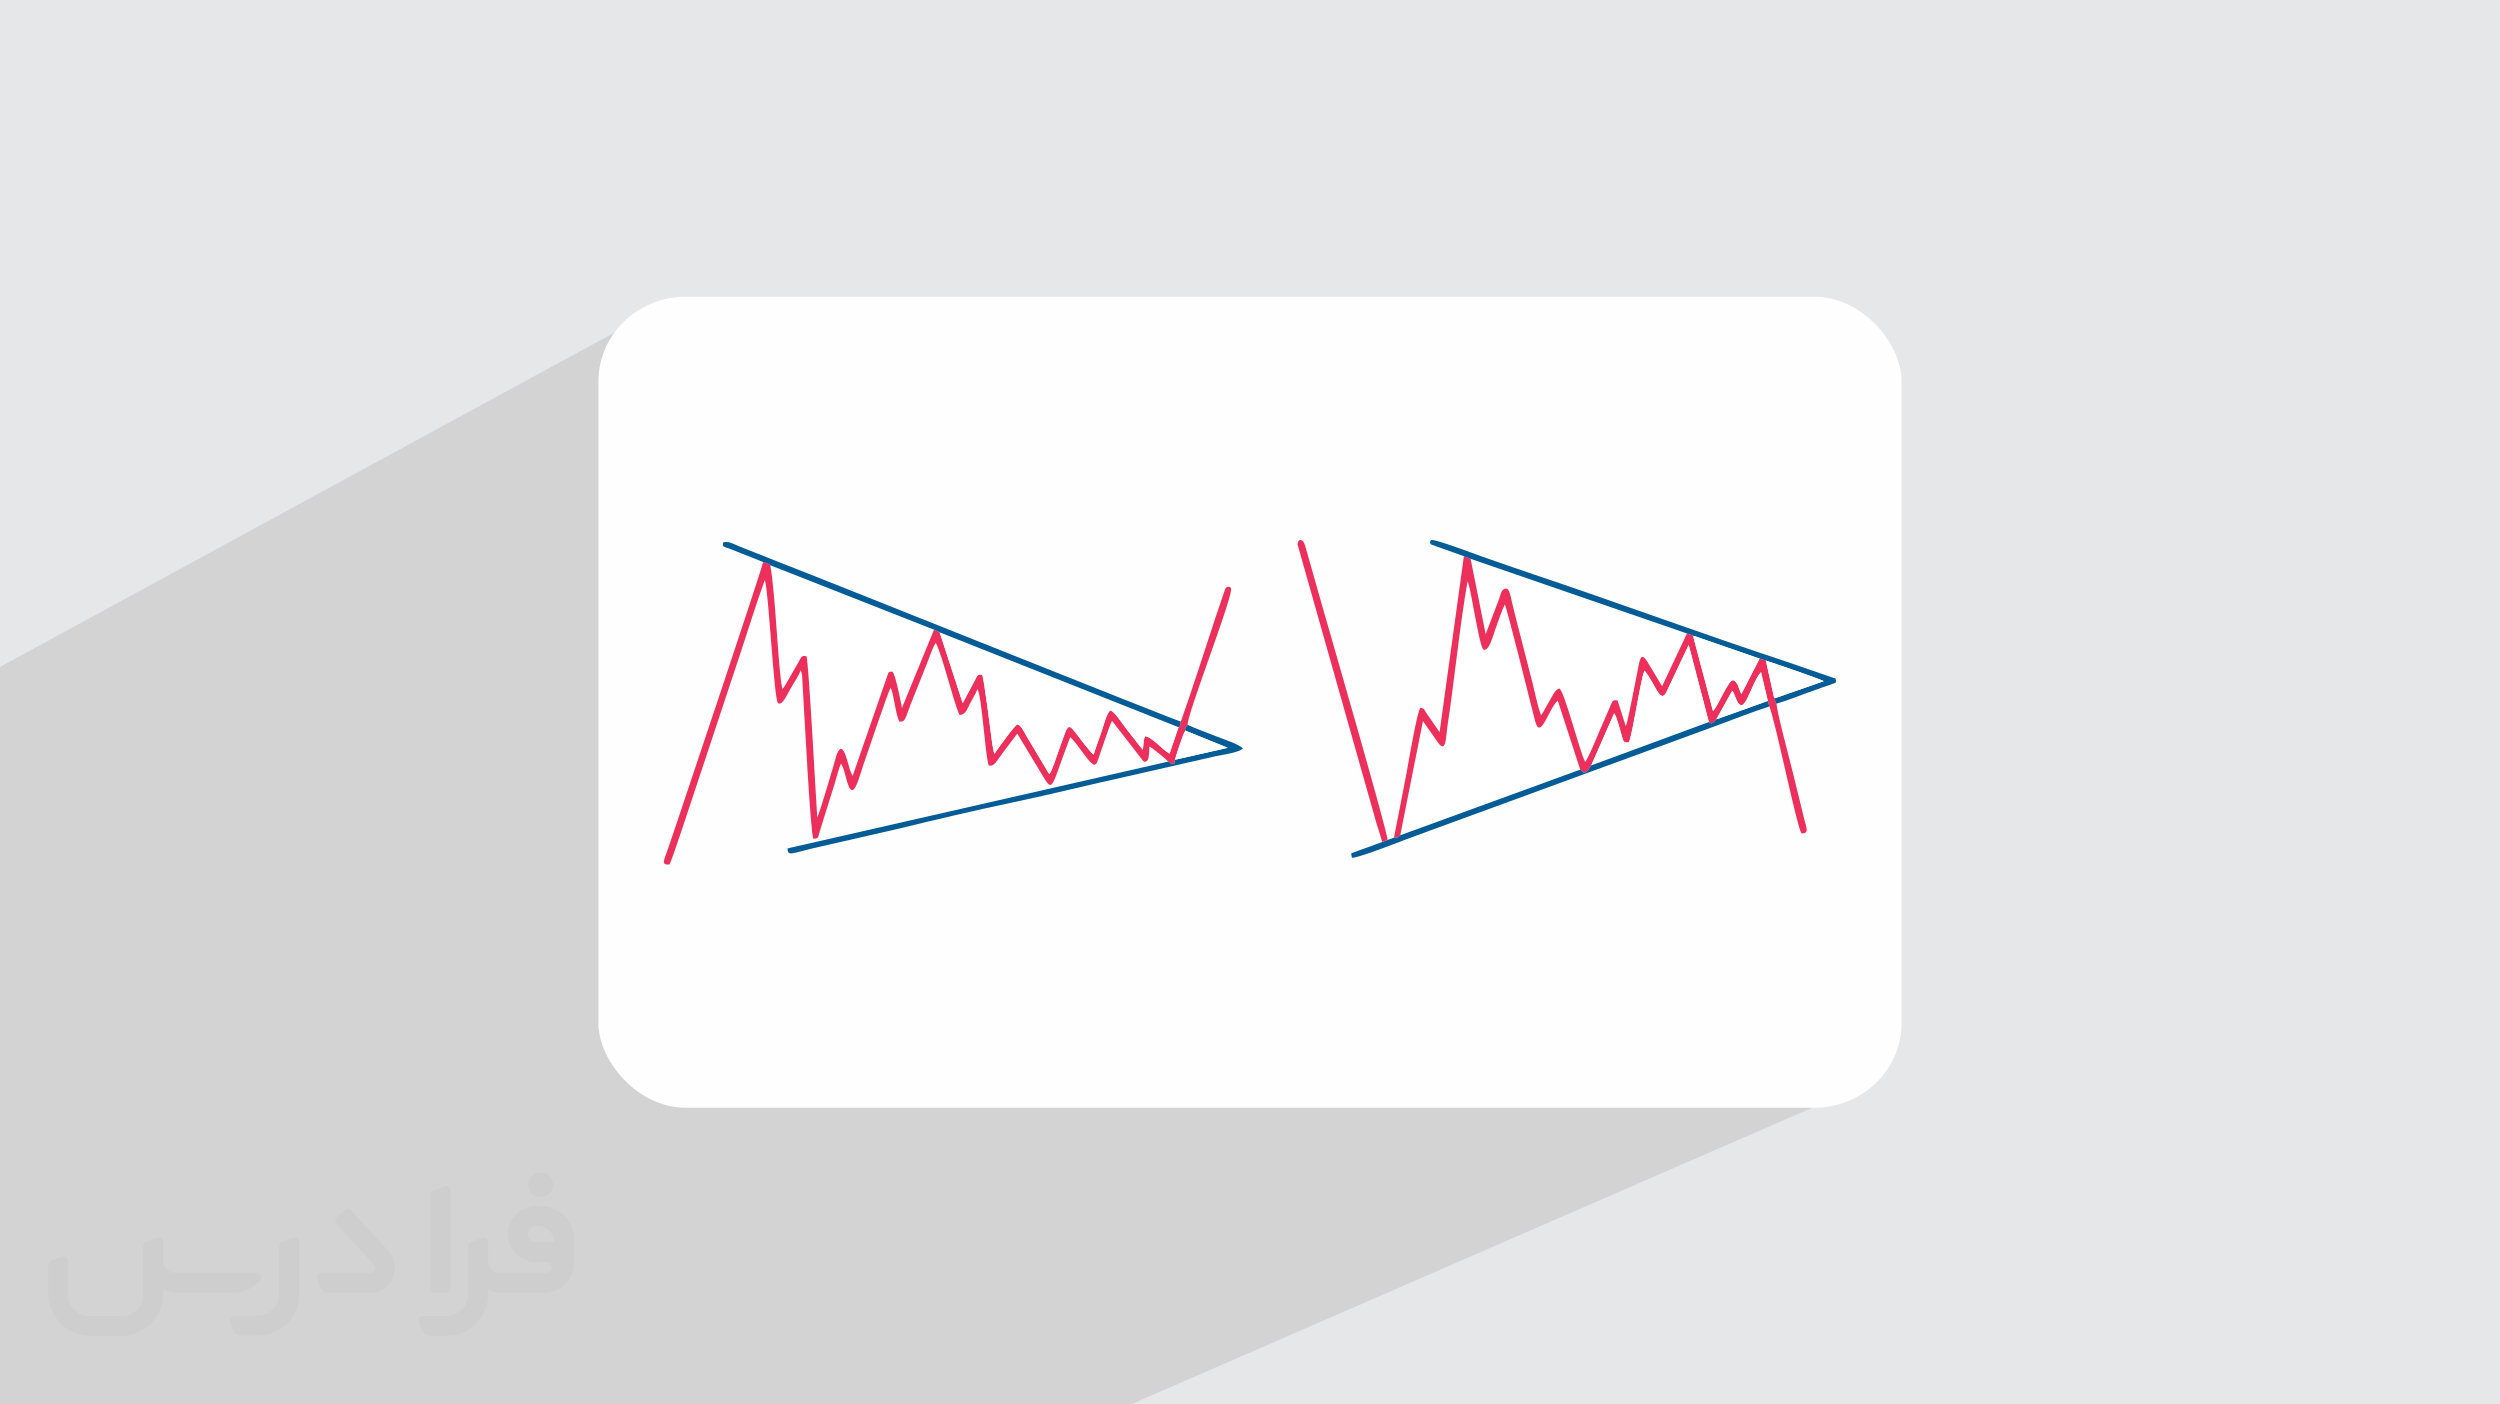 <?xml version="1.0" encoding="UTF-8"?>
<!DOCTYPE svg PUBLIC "-//W3C//DTD SVG 1.0//EN" "http://www.w3.org/TR/2001/REC-SVG-20010904/DTD/svg10.dtd">
<!-- Creator: CorelDRAW -->
<svg xmlns="http://www.w3.org/2000/svg" xml:space="preserve" width="94.192mm" height="52.917mm" version="1.0" style="shape-rendering:geometricPrecision; text-rendering:geometricPrecision; image-rendering:optimizeQuality; fill-rule:evenodd; clip-rule:evenodd"
viewBox="0 0 9404.92 5283.66"
 xmlns:xlink="http://www.w3.org/1999/xlink"
 xmlns:xodm="http://www.corel.com/coreldraw/odm/2003">
 <defs>
  <style type="text/css">
   <![CDATA[
    .fil2 {fill:#FEFEFE}
    .fil6 {fill:#035C96}
    .fil5 {fill:#EC305B}
    .fil4 {fill:white}
    .fil3 {fill:#373435;fill-rule:nonzero;fill-opacity:0.031}
    .fil1 {fill:#2B2A29;fill-opacity:0.102}
    .fil0 {fill:#E6E7E8}
   ]]>
  </style>
 </defs>
 <g id="Layer_x0020_1">
  <polygon class="fil0" points="-0,0 9404.92,0 9404.92,5283.66 -0,5283.66 "/>
  <polygon class="fil1" points="5938.6,2942.31 6944.28,4111.99 4253.57,5283.66 -0,5283.66 -0,2508.81 2487.98,1154.97 "/>
  <rect class="fil2" x="2251.23" y="1116.42" width="4902.46" height="3050.81" rx="328.29" ry="319.01"/>
  <g id="_2955047190880">
   <path class="fil3" d="M1125.4 4672.59l0 197.03c0,20.41 -3.74,40.82 -11.66,59.56 -7.92,18.74 -19.16,36.25 -33.74,50.4 -14.58,14.58 -31.65,25.82 -50.4,33.74 -18.74,7.92 -39.15,11.66 -59.56,11.66l-60.82 0c-7.08,0 -14.16,-2.08 -19.99,-6.25 -5.83,-4.16 -10.41,-9.58 -12.92,-16.25l-11.24 -29.16c-0.83,-2.5 -1.25,-5.41 -1.25,-8.33 0,-2.92 1.25,-5.42 2.92,-7.92 1.67,-2.5 3.74,-4.16 6.25,-5.41 2.5,-1.25 5.41,-2.09 7.91,-1.67l86.23 0c22.08,0 42.91,-8.75 58.73,-24.57 15.41,-15.42 24.15,-36.65 24.15,-58.73l0 -179.12c0,-3.33 1.26,-6.66 3.33,-9.58 2.09,-2.92 5,-5 7.92,-6.25l40.82 -15.83c2.5,-0.84 5.41,-1.25 8.33,-0.84 2.92,0.42 5.42,1.26 7.5,2.92 2.09,1.67 4.17,3.75 5.42,6.25 1.25,2.92 2.08,5.83 2.08,8.33z"/>
   <path class="fil3" d="M2033.88 4536.8l-15 0c-59.57,0 -109.13,48.73 -108.31,107.88 0.42,27.5 12.08,54.16 31.66,73.32 19.57,19.57 46.23,30.4 74.14,30.4l39.57 0c5.42,0 10.41,2.08 14.17,5.83 3.74,3.74 5.83,8.75 5.83,14.16 0,5.42 -2.09,10.41 -5.83,14.17 -3.75,3.74 -8.75,5.83 -14.17,5.83l-179.11 0c-10.83,0 -20.83,-4.58 -28.33,-12.08 -7.5,-7.5 -11.66,-17.91 -12.08,-28.33l0 -74.98c0,-2.92 -0.83,-5.41 -2.08,-7.92 -1.25,-2.5 -3.33,-4.57 -5.42,-6.24 -2.08,-1.67 -4.99,-2.51 -7.5,-2.92 -2.92,-0.42 -5.41,0 -8.33,0.83l-41.24 15.83c-2.92,1.25 -5.83,3.33 -7.92,6.25 -2.08,2.92 -2.92,6.25 -2.92,9.58l0 179.12c0,22.08 -8.75,43.32 -24.15,58.73 -15.42,15.42 -36.65,24.57 -58.73,24.57l-86.64 0.01c-2.92,0 -5.42,0.83 -7.92,2.08 -2.5,1.25 -4.58,3.33 -6.25,5.42 -1.66,2.5 -2.5,4.99 -2.92,7.5 -0.41,2.92 0,5.41 1.26,8.33l11.24 29.16c2.5,6.67 7.08,12.5 12.91,16.66 5.83,4.16 12.91,6.25 20,5.83l60.81 0c41.24,0 80.81,-16.25 109.97,-45.82 29.16,-29.16 45.81,-68.74 45.81,-109.97l0 -18.32c15.84,7.91 33.33,12.08 50.82,12.08l157.03 0c30.41,0 59.99,-12.08 81.65,-33.74 21.66,-21.67 33.74,-50.82 33.74,-81.65l0 -85.81c0,-33.32 -13.33,-65.39 -36.65,-89.14 -23.74,-23.74 -55.82,-36.65 -89.14,-36.65zm50.39 136.2l-66.64 0c-7.92,0 -15.42,-2.5 -21.25,-7.91 -5.83,-5.42 -9.59,-12.5 -10.41,-20.42 0,-4.16 0.42,-8.75 2.08,-12.91 1.67,-4.16 3.75,-7.91 6.67,-10.82 5.83,-5.42 13.75,-8.76 21.66,-8.76l7.09 0c16.25,0 31.65,6.25 42.9,17.91 11.66,11.25 17.91,26.66 17.91,42.91z"/>
   <path class="fil3" d="M1694.39 4478.9l0 367.39c0,2.08 -0.42,4.57 -1.25,6.66 -0.84,2.09 -2.09,4.16 -3.75,5.83 -1.67,1.67 -3.33,2.92 -5.41,3.74 -2.09,0.84 -4.16,1.26 -6.67,1.26l-40.82 0c-2.08,0 -4.58,-0.42 -6.66,-1.26 -2.09,-0.83 -4.16,-2.08 -5.42,-3.74 -1.66,-1.67 -2.92,-3.74 -3.74,-5.83 -0.83,-2.09 -1.25,-4.58 -1.25,-6.66l0 -351.57c0,-3.32 0.83,-6.66 2.92,-9.58 2.08,-2.92 4.58,-5 7.91,-6.25l40.83 -15.83c2.5,-0.84 5.41,-1.25 8.33,-1.25 2.92,0.41 5.41,1.25 7.5,2.92 2.5,1.66 4.16,3.74 5.41,6.24 1.25,2.09 2.09,5 2.09,7.92z"/>
   <path class="fil3" d="M1391.56 4863.79l-153.7 0c-7.08,0 -14.17,-2.09 -20,-6.25 -5.83,-4.16 -10.41,-9.99 -13.33,-16.66l-11.24 -28.74c-0.83,-2.51 -1.25,-5.42 -0.83,-8.34 0.41,-2.92 1.25,-5.41 2.92,-7.91 1.66,-2.51 3.74,-4.16 6.24,-5.42 2.51,-1.25 5.42,-2.08 7.92,-2.08l184.11 0c3.33,0 6.66,-1.25 9.58,-2.92 2.93,-2.09 5,-4.58 6.67,-7.92 1.25,-3.33 1.67,-6.66 1.25,-9.99 -0.42,-3.33 -2.08,-6.67 -4.16,-9.17l-141.63 -154.12c-2.92,-3.33 -4.58,-7.92 -4.58,-12.5 0,-4.58 2.09,-8.75 5.83,-12.08l29.58 -27.49c3.33,-2.92 7.92,-4.58 12.5,-4.58 4.58,0.42 8.75,2.09 12.08,5.83l140.37 152.87c55.41,59.57 12.5,157.46 -69.56,157.46z"/>
   <path class="fil3" d="M977.53 4817.97l-20 17.07c-20.83,17.91 -47.49,27.91 -74.98,27.91l-211.19 0c-19.57,0 -39.15,-4.16 -57.06,-12.49l0 16.25c0,20.82 -4.16,41.65 -12.08,60.81 -7.91,19.16 -19.57,36.65 -34.57,51.65 -14.58,14.58 -32.07,26.24 -51.65,34.58 -19.16,7.91 -39.99,12.07 -60.82,12.07l-114.55 0.01c-20.83,0 -41.66,-4.17 -60.82,-12.08 -19.16,-7.92 -36.65,-19.58 -51.65,-34.58 -14.58,-14.58 -26.24,-32.07 -34.57,-51.65 -7.92,-19.16 -12.08,-39.98 -12.08,-60.81l0 -107.89c0,-3.33 1.25,-6.66 2.92,-9.58 2.09,-2.92 4.58,-5 7.92,-6.25l40.82 -15.83c2.5,-0.84 5.41,-1.26 8.33,-0.84 2.92,0.42 5.42,1.25 7.5,2.92 2.09,1.67 4.16,3.75 5.42,6.25 1.25,2.5 2.08,5 2.08,7.92l0 128.71c0,20.83 8.34,40.82 22.92,55.41 14.58,14.58 34.57,22.91 55.4,22.91l125.79 0c20.83,0 40.41,-8.34 54.99,-22.92 14.58,-14.58 22.92,-34.57 22.92,-55.4l0 -184.11c0,-3.33 1.25,-6.67 2.92,-9.59 2.08,-2.92 4.57,-4.99 7.91,-6.24l40.82 -15.84c2.51,-0.83 5.42,-1.25 8.34,-0.83 2.92,0.42 5.41,1.25 7.91,2.92 2.51,1.67 4.17,3.74 5.42,6.25 1.25,2.5 2.08,5.41 2.08,7.91l0 70.4c0,11.66 4.58,23.32 12.92,31.65 8.33,8.34 19.57,13.33 31.65,13.33l307.4 0c3.33,0 7.09,0.84 9.59,2.92 2.92,2.09 5,5 6.25,7.92 1.25,3.33 1.25,6.66 0.41,10.41 0,3.74 -2.08,6.66 -4.57,8.75z"/>
   <path class="fil3" d="M2033.88 4503.89c25.82,0 47.07,-21.25 47.07,-47.07 0,-25.83 -21.25,-47.07 -47.07,-47.07 -25.83,0 -47.08,21.24 -47.08,47.07 0,25.82 21.25,47.07 47.08,47.07z"/>
  </g>
  <path class="fil4" d="M5267.66 3142.17l677.08 -246.95 -84.55 -259.63c-33.68,28.46 -65.52,155.26 -85.51,75.62 -16.29,-64.88 -104.59,-418.61 -113.52,-437.81 -12.79,26.94 -24.47,62.62 -34.92,91.56 -10.31,28.58 -24.76,85.9 -44.74,79.09 -11.35,-3.86 -28.55,-109.2 -32.55,-127.24 -7.65,-34.53 -17.01,-101.62 -27.96,-130.68 -30,169.93 -49.2,372.21 -76.32,550.04 -5.66,37.12 -4.19,104.39 -38.03,52.94l-53.56 -76.4 -85.42 429.46z"/>
  <path class="fil4" d="M3513.78 2368.96l-616.14 -242.54c19.58,97.31 31.33,421.26 46.13,465.45 8.31,-8.22 32.64,-53.31 41.28,-68.21 7.07,-12.18 12.51,-21.9 19.55,-33.82 9.78,-16.54 9.2,-25.26 29.5,-21.04 8.99,29.56 36.4,555.46 40.5,606.76 11.14,-24.22 48.89,-154.53 61.86,-197.2 5.78,-19 10.65,-53.8 27.3,-61.96 20.83,7.47 25.35,67.91 43.33,102.51 0.5,-0.62 1.16,-2.47 1.33,-1.99l129.45 -373.72c5.12,-14.68 3.63,-16.17 19.3,-16.76 12.35,12.03 30.37,109.38 36.19,136.24l120.43 -293.73z"/>
  <path class="fil4" d="M6346.2 2383.06l-813.85 -280.81 56.71 283.68 50.91 -133.77c6.93,-18.81 6.41,-35.28 26.9,-38.41 12.79,2.48 17.11,35.83 21.55,53.92 4.86,19.85 9.88,40.52 15.12,61.23l62.04 241.58c8.29,33.37 19.84,90.91 31.87,120.56 11.24,-15.46 20.87,-36.76 31.31,-53.47 8.8,-14.07 21.18,-45.17 37.87,-47.38 21.31,16.93 75.98,238.97 96.88,276.47 16.05,-23.28 41.91,-89.63 55.96,-121.64l40.32 -93.06c6.58,-15.61 8.08,-19.33 25.33,-17l31 97.17c7.77,-14.71 34.4,-161.01 42.37,-198.05 9.54,-44.4 10.99,-92.89 42.19,-38.93l52.07 86.5 93.45 -198.59z"/>
  <path class="fil5" d="M4394.52 2865.09c14.22,7.21 2.09,8.86 23.36,7.87l2.32 -14.75c1.98,-8.78 30.46,-99.56 39.02,-109.71 -1.35,-6.66 -2.1,-2.9 0.7,-9.98 1.53,-3.87 2.31,-4.07 4.1,-6.73l3.96 -4.54c-5.12,-34.72 177.1,-497.38 162.65,-514.86 -1.54,-1.34 -3.23,-6.67 -12.06,-4.62 -7.83,1.81 -7.81,4.93 -10.84,12l-33.77 99.64c-42.42,127.68 -87.93,272.18 -131.61,395.31 -2.06,13.57 -0.58,13.04 -8.83,21.03l-33.49 99.23c-23.19,-10.86 -70.65,-66.66 -92.31,-64.99 -6.77,11.65 -5.73,34.68 -8.61,51.02l-58.85 -75.27c-17.1,-21.54 -48.01,-70.56 -63.26,-73.18 -14.49,10.62 -26.36,61.23 -33.88,82.58 -9.61,27.26 -20.65,56.62 -28.98,84.13 -10.43,-6.76 -54.65,-65.67 -67.9,-82.86 -32.53,-42.25 -29.6,-23.61 -63.75,68.12 -7.89,21.19 -24.13,75.28 -35.33,87.9l-85.98 -144.27c-8,-14.13 -22.26,-43.63 -34.17,-42.77 -8.61,0.63 -83.23,104.84 -85.99,110.47 -0.53,-0.74 -1.03,-1.83 -1.28,-2.42l-6.62 -33.48c-6.55,-51.43 -30.52,-238.93 -37.82,-261.95 -17.34,-2.32 -18.65,2.77 -25.66,17.01l-47.95 90.15 -86.8 -266.45 -21.13 -9.77 -120.43 293.73c-5.81,-26.86 -23.83,-124.21 -36.19,-136.24 -15.67,0.6 -14.18,2.09 -19.3,16.76l-129.45 373.72c-0.17,-0.48 -0.83,1.37 -1.33,1.99 -17.98,-34.61 -22.51,-95.05 -43.33,-102.51 -16.64,8.16 -21.52,42.95 -27.3,61.96 -12.97,42.68 -50.71,172.98 -61.86,197.2 -4.09,-51.3 -31.51,-577.21 -40.5,-606.76 -20.3,-4.22 -19.72,4.49 -29.5,21.04 -7.04,11.92 -12.48,21.64 -19.55,33.82 -8.64,14.9 -32.97,59.99 -41.28,68.21 -14.8,-44.18 -26.55,-368.13 -46.13,-465.45 -8.49,-7.9 -14.77,-8.96 -27,-11.92 -5.18,30.46 -300.12,908.79 -332.69,1005.32 -8.2,24.31 -16.28,47.59 -24.52,72.11 -14.58,43.31 -28.99,62.71 4.82,60.42 9.91,-14.42 78.61,-227.88 91.22,-264.46l177.67 -535.62c29.47,-89.15 58.67,-183.73 89.92,-270.02 14.34,30.88 34.54,453.63 50.03,462.98 16.59,10.01 32.52,-30.12 47.49,-55.43 13.23,-22.36 28.94,-46.45 38.3,-68.38l4.59 17.36c0.58,5.82 0.67,14.13 1.05,20.31 6.43,103.82 30.21,578.06 41.37,596.17 19.22,-0.14 17.44,-4.46 22.94,-24l34.78 -111.84c7.27,-24.04 15.75,-49.09 23.12,-73.57 5.01,-16.64 16.22,-59.8 23.01,-73.03 19.1,26.45 22.35,100.16 43.33,99.45 14.26,-0.48 34.46,-76.36 39.41,-90.63 12.75,-36.73 95.38,-281.32 103.91,-294.7 13.35,25.5 19.46,109.19 33.99,127.61 22.74,1.81 21.9,-14.77 41.1,-63.88 10.63,-27.17 21.09,-52.64 31.39,-78.62 10.05,-25.35 20.18,-50.53 30.47,-76.16 9.97,-24.81 19.66,-56.79 33.03,-77.74 24.83,45.55 66.96,225.01 89.17,271.04 22.67,1.53 29.7,-23.01 39.22,-41.81 8.72,-17.21 21.79,-36.58 28.44,-55.33 16.83,27.98 27.78,236.97 42.09,287.64 22.71,4.44 28.24,-15.16 57.9,-53.9l49.84 -66.17 89.91 149.35c47.46,78.33 32.87,62.99 109.32,-136.2 29.76,26.88 68.77,98.08 90.71,104.57 9.56,-5.31 7.94,-3.67 12.62,-15.94 8.86,-23.2 45.13,-136.91 54.04,-149.57l110.88 142.97c5.7,7.41 9.42,16.23 21.24,6.96 5.21,-4.77 6.15,-17.61 6.71,-24.33 0.84,-10.04 1.48,-19.33 1.67,-29.42 7.99,3.64 65.93,49.06 70.35,57.08z"/>
  <path class="fil4" d="M4433.53 2735.74l-898.62 -357.01 86.8 266.45 47.95 -90.15c7.01,-14.25 8.32,-19.33 25.66,-17.01 7.3,23.03 31.27,210.52 37.82,261.95l6.62 33.48c0.25,0.59 0.75,1.68 1.28,2.42 2.76,-5.63 77.38,-109.84 85.99,-110.47 11.91,-0.87 26.17,28.64 34.17,42.77l85.98 144.27c11.19,-12.62 27.44,-66.71 35.33,-87.9 34.16,-91.73 31.22,-110.36 63.75,-68.12 13.25,17.19 57.46,76.1 67.9,82.86 8.33,-27.51 19.37,-56.87 28.98,-84.13 7.52,-21.36 19.39,-71.96 33.88,-82.58 15.26,2.62 46.16,51.64 63.26,73.18l58.85 75.27c2.88,-16.35 1.84,-39.37 8.61,-51.02 21.66,-1.67 69.12,54.13 92.31,64.99l33.49 -99.23z"/>
  <path class="fil5" d="M5243.95 3151.4c15.87,-0.4 14.21,0.19 23.7,-9.23l85.42 -429.46 53.56 76.4c33.84,51.45 32.37,-15.82 38.03,-52.94 27.13,-177.83 46.32,-380.1 76.32,-550.04 10.94,29.07 20.31,96.15 27.96,130.68 4,18.03 21.2,123.37 32.55,127.24 19.98,6.81 34.43,-50.51 44.74,-79.09 10.44,-28.95 22.13,-64.62 34.92,-91.56 8.93,19.2 97.23,372.93 113.52,437.81 19.99,79.65 51.83,-47.16 85.51,-75.62l84.55 259.63c8.42,4.84 4.83,6.14 15.45,12.38 18.42,-8.45 14.82,-15.32 26.03,-28.23l86.32 -196.18c9.2,11.21 24.11,69.88 30.04,89.92 5.04,17.03 5.18,21.15 25.26,19.5 9.46,-21.55 22.91,-103.33 29.03,-133.78 5.07,-25.2 21.4,-121.68 29.96,-135.9 41.83,50.67 59.34,131.94 84.01,76.74l81.97 -173.61 75.78 290.21c2.75,2.61 -1.12,2.15 6.45,3.75 8.5,1.82 2.18,2.21 8.53,-0.95 3.91,-1.96 11,-10.84 13,-12.86l60.24 -107.97c5.19,7.69 9.72,19.76 13.93,30.05 31.79,77.71 51.78,-50 94.07,-99.98l25.61 108.57 5.93 20.75c24.02,61.67 102.19,448.2 120.52,477.31 31.18,1.8 17.68,-24.74 11.91,-48.11l-45.83 -187.16c-8.7,-35.56 -62.12,-235 -59.24,-252.77 -2.18,-2.66 -2.49,-2.01 -4.57,-7.11 -4.05,-9.88 -1.42,-11.01 -0.12,-13.65 -8.14,-4.88 -4.36,-2.11 -7.88,-14.66l-28.01 -126.66 -23.59 -7.12 -68.67 133.44c-9.52,-17.93 -12.32,-46.08 -30.72,-52.49 -19.01,-0.77 -56.42,98.02 -75.97,116.17l-73.23 -276c-0.43,-6.14 0.16,-5.24 0.75,-6.95l-25.48 -8.85 -93.45 198.59 -52.07 -86.5c-31.19,-53.96 -32.65,-5.47 -42.19,38.93 -7.97,37.04 -34.6,183.34 -42.37,198.05l-31 -97.17c-17.25,-2.33 -18.75,1.4 -25.33,17l-40.32 93.06c-14.05,32 -39.91,98.35 -55.96,121.64 -20.9,-37.5 -75.58,-259.54 -96.88,-276.47 -16.69,2.21 -29.08,33.31 -37.87,47.38 -10.44,16.7 -20.07,38.01 -31.31,53.47 -12.03,-29.65 -23.58,-87.19 -31.87,-120.56l-62.04 -241.58c-5.24,-20.71 -10.25,-41.38 -15.12,-61.23 -4.43,-18.09 -8.76,-51.44 -21.55,-53.92 -20.49,3.14 -19.97,19.6 -26.9,38.41l-50.91 133.77 -56.71 -283.68 -25.26 -9.84 -91.44 661.98 -49.36 -71.43c-7.77,-12.03 -8.31,-18.52 -22.73,-20.34 -11.87,10.76 -45.7,210.27 -51.41,241.19 -15.31,82.88 -32.37,165.16 -48.21,247.59z"/>
  <path class="fil4" d="M5986.22 2879.38l442.37 -163.09 -75.78 -290.21 -81.97 173.61c-24.67,55.2 -42.19,-26.07 -84.01,-76.74 -8.57,14.23 -24.89,110.7 -29.96,135.9 -6.12,30.44 -19.57,112.23 -29.03,133.78 -20.08,1.65 -20.22,-2.47 -25.26,-19.5 -5.93,-20.04 -20.85,-78.71 -30.04,-89.92l-86.32 196.18z"/>
  <path class="fil6" d="M2870.64 2114.5c12.23,2.97 18.51,4.02 27,11.92l616.14 242.54 21.13 9.77 898.62 357.01c8.25,-7.99 6.77,-7.46 8.83,-21.03 -23.83,-5.47 -1361.77,-542.51 -1504.14,-596.92l-159.81 -63.5c-17.69,-7.14 -40.59,-21.21 -58.63,-13.11 -0.63,17.56 -2.88,12.54 30.23,25.08 13.51,5.11 27.07,10.61 40.5,16.19 26.45,10.96 53.87,20.2 80.14,32.05z"/>
  <path class="fil6" d="M4459.22 2748.5l159.53 64.71 -198.55 45 -2.32 14.75c-21.28,0.99 -9.15,-0.66 -23.36,-7.87l-1431.26 326.33c-2.28,31.93 19.84,17.59 90.45,0.84l325.31 -74.4c143.11,-34.89 289.27,-69.53 433.57,-99.84 145.02,-30.45 287.32,-66.44 431.91,-98.22l325.49 -74.22c22.48,-5.17 93.61,-14.31 105.16,-29.95 -8.09,-13.89 -83.05,-38.67 -101.93,-46.36 -34.64,-14.1 -70.57,-26.51 -105.23,-42.03l-3.96 4.54c-1.8,2.66 -2.58,2.86 -4.1,6.73 -2.8,7.09 -2.05,3.32 -0.7,9.98z"/>
  <path class="fil6" d="M5507.09 2092.41l25.26 9.84 813.85 280.81 25.48 8.85 247.84 85.83 23.59 7.12c7.6,2.48 207.11,69.99 217.79,77.69l-181.9 63.62c-1.3,2.64 -3.93,3.77 0.12,13.65 2.09,5.1 2.4,4.45 4.57,7.11 36.55,-10.04 77.37,-26.99 114.04,-40.23 19.12,-6.91 38.02,-13.54 56.48,-20.12l42.03 -14.67c14.91,-6.57 5.47,2.41 11.14,-9.61 -2.7,-13.06 -0.44,-8.99 -16.5,-14.29l-168.38 -58.19c-313.8,-103.56 -641.05,-224.36 -956.43,-330.17 -63.94,-21.45 -126.78,-43.53 -190.66,-65.97 -20.79,-7.3 -183.49,-68.84 -191.77,-62.03 -3.24,2.67 -6.38,9.79 0.07,16.59l123.36 44.15z"/>
  <path class="fil6" d="M6456.57 2706.23c-2,2.02 -9.09,10.9 -13,12.86 -6.35,3.16 -0.03,2.77 -8.53,0.95 -7.57,-1.61 -3.7,-1.15 -6.45,-3.75l-442.37 163.09c-11.21,12.91 -7.61,19.78 -26.03,28.23 -10.61,-6.24 -7.03,-7.54 -15.45,-12.38l-677.08 246.95c-9.5,9.42 -7.84,8.83 -23.7,9.23l-23.81 8.5 -20.53 7.71 -116.59 42.47 2.79 16.8c15.55,3.78 169.67,-56.3 196,-66.23 65.21,-24.6 129.96,-47.73 194.97,-71.66l980.7 -359.22c65.07,-23.44 133.22,-51.61 198.87,-72.11l-5.93 -20.75 -193.85 69.33z"/>
  <path class="fil4" d="M6619.53 2477.74l-247.84 -85.83c-0.59,1.71 -1.18,0.81 -0.75,6.95l73.23 276c19.55,-18.15 56.96,-116.94 75.97,-116.17 18.4,6.41 21.21,34.56 30.72,52.49l68.67 -133.44z"/>
  <path class="fil5" d="M5199.61 3167.6l20.53 -7.71c-1.42,-33.85 -220.2,-791.03 -239.57,-857.89l-70.74 -249.1c-10.08,-33.48 -28.78,-21.72 -28.46,-4.83l296.97 1049.4c5.09,18.22 19.23,58.35 21.27,70.13z"/>
  <path class="fil4" d="M6679.01 2626.17l181.9 -63.62c-10.68,-7.7 -210.19,-75.22 -217.79,-77.69l28.01 126.66c3.51,12.55 -0.26,9.78 7.88,14.66z"/>
  <path class="fil4" d="M6456.57 2706.23l193.85 -69.33 -25.61 -108.57c-42.29,49.97 -62.28,177.69 -94.07,99.98 -4.21,-10.29 -8.74,-22.37 -13.93,-30.05l-60.24 107.97z"/>
  <path class="fil4" d="M4420.2 2858.21l198.55 -45 -159.53 -64.71c-8.56,10.15 -37.04,100.94 -39.02,109.71z"/>
 </g>
</svg>
